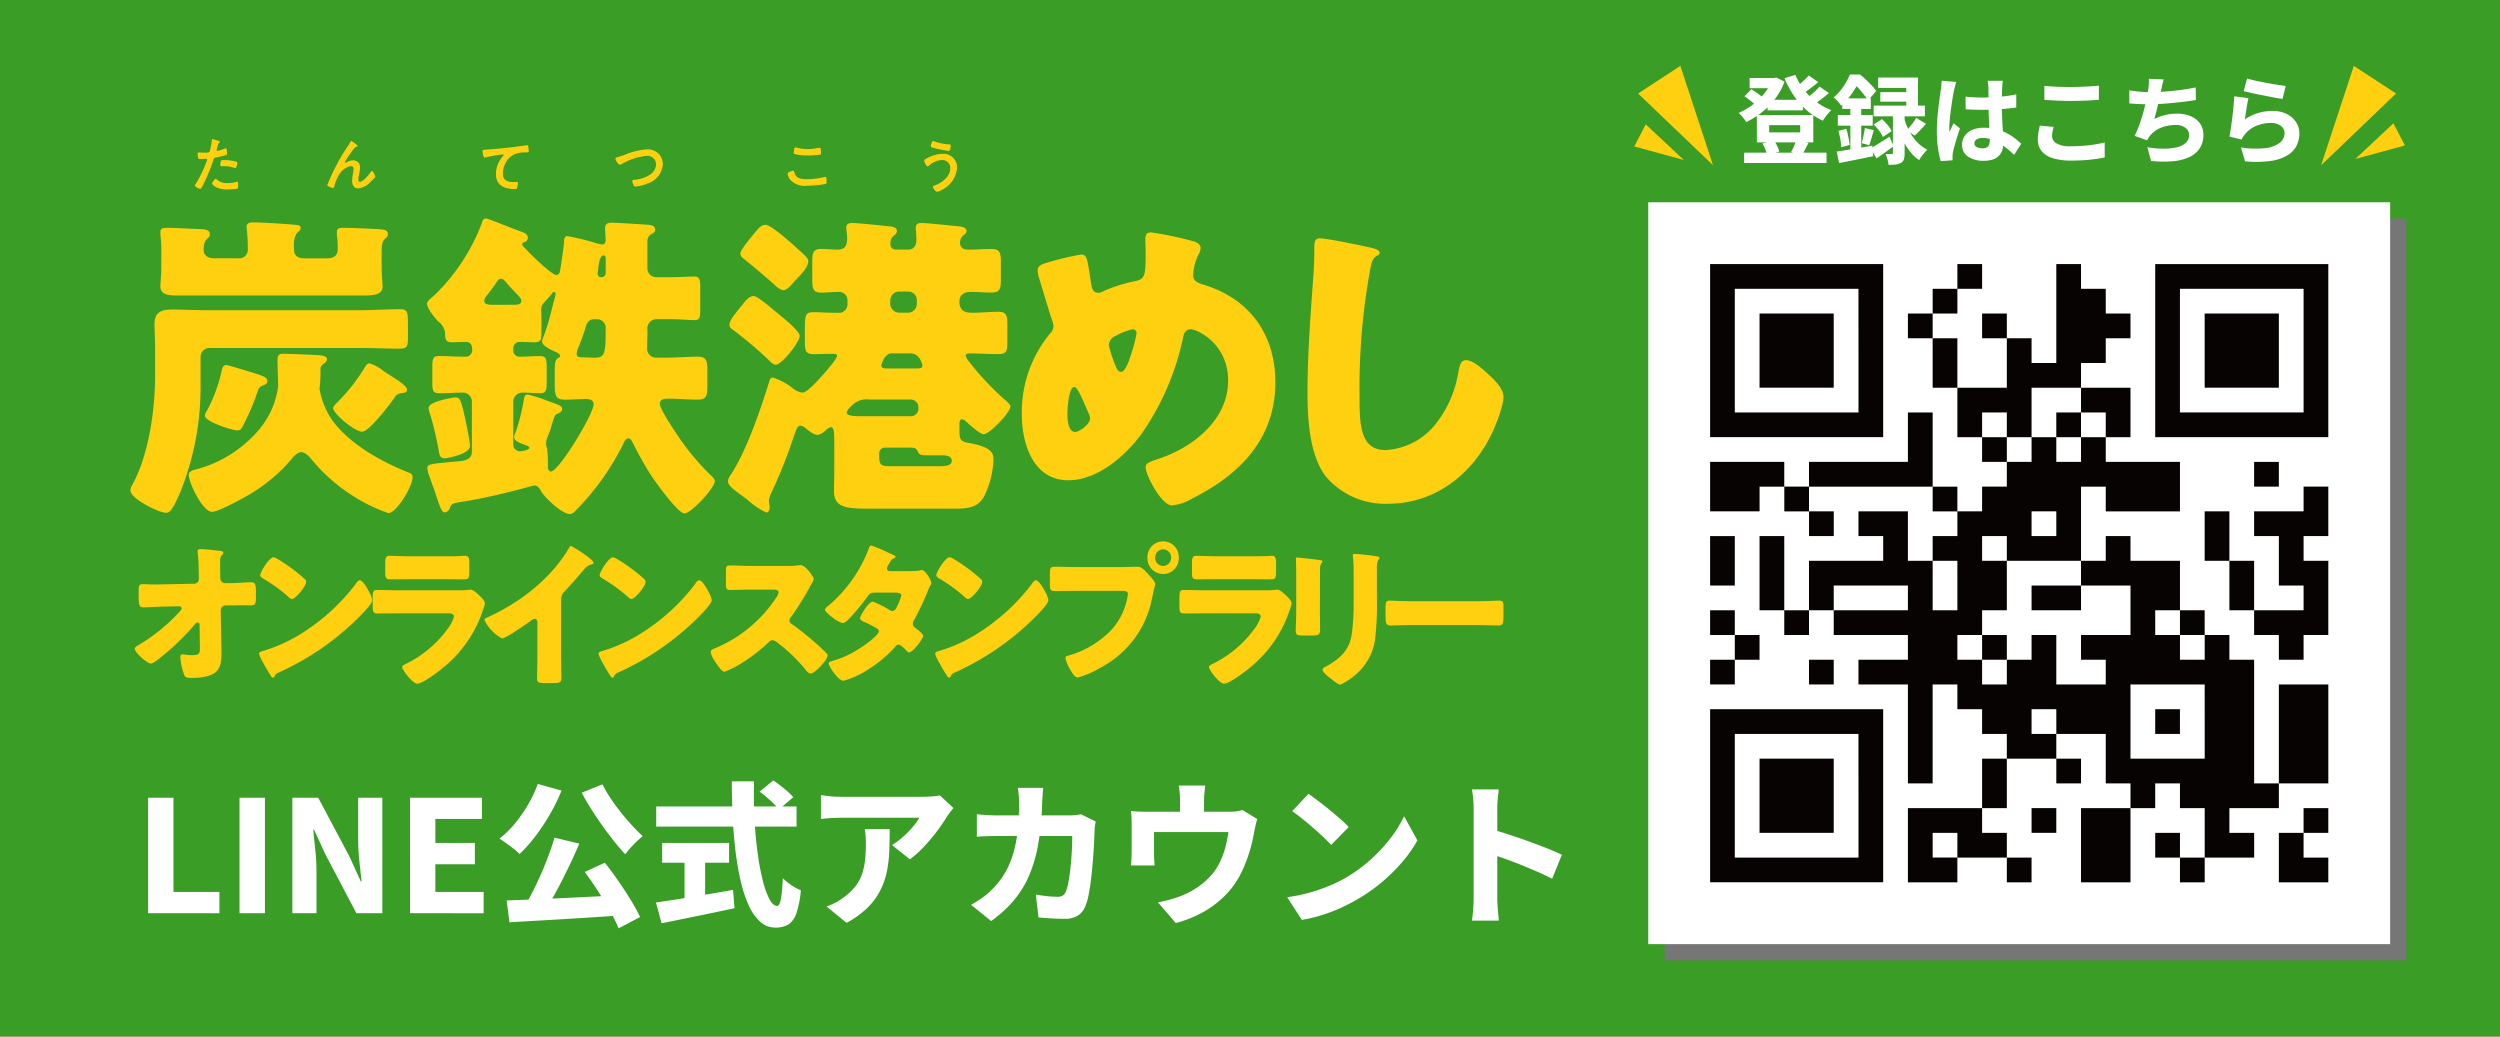 <svg xmlns="http://www.w3.org/2000/svg" xmlns:xlink="http://www.w3.org/1999/xlink" width="340" height="141" viewBox="0 0 340 141">
  <defs>
    <clipPath id="clip-path">
      <rect id="長方形_198" data-name="長方形 198" width="103.106" height="103.106" fill="none"/>
    </clipPath>
    <clipPath id="clip-path-3">
      <rect id="長方形_195" data-name="長方形 195" width="100.896" height="100.896" fill="none"/>
    </clipPath>
    <clipPath id="clip-path-4">
      <rect id="長方形_19" data-name="長方形 19" width="186.148" height="19.471" fill="#ffd010"/>
    </clipPath>
    <clipPath id="clip-path-7">
      <rect id="長方形_16" data-name="長方形 16" width="186.738" height="40.199" fill="#ffd010"/>
    </clipPath>
    <clipPath id="clip-path-10">
      <rect id="長方形_20" data-name="長方形 20" width="103.649" height="7.167" fill="#ffd010"/>
    </clipPath>
  </defs>
  <g id="グループ_221" data-name="グループ 221" transform="translate(-1615.731 -1094.495)">
    <g id="グループ_215" data-name="グループ 215">
      <path id="パス_578" data-name="パス 578" d="M0,0H340V141H0Z" transform="translate(1615.731 1094.495)" fill="#399d26"/>
      <g id="グループ_214" data-name="グループ 214" transform="translate(1839.894 1122)">
        <g id="グループ_210" data-name="グループ 210" clip-path="url(#clip-path)">
          <g id="グループ_209" data-name="グループ 209" transform="translate(0 0.001)">
            <g id="グループ_208" data-name="グループ 208" clip-path="url(#clip-path)">
              <g id="グループ_207" data-name="グループ 207" transform="translate(2.211 2.21)" style="mix-blend-mode: multiply;isolation: isolate">
                <g id="グループ_206" data-name="グループ 206">
                  <g id="グループ_205" data-name="グループ 205" clip-path="url(#clip-path-3)">
                    <rect id="長方形_194" data-name="長方形 194" width="100.895" height="100.895" transform="translate(0 0.001)" fill="#767676"/>
                  </g>
                </g>
              </g>
            </g>
          </g>
          <rect id="長方形_197" data-name="長方形 197" width="100.897" height="100.897" transform="translate(0 -0.001)" fill="#fff"/>
          <path id="パス_559" data-name="パス 559" d="M5.9,17.667V29.437H29.437V5.9H5.9Zm20.179,0v8.408H9.259V9.259H26.075Z" transform="translate(2.512 2.512)" fill="#070303"/>
          <path id="パス_560" data-name="パス 560" d="M10.613,15.658V20.7H20.7V10.612H10.613Z" transform="translate(4.522 4.521)" fill="#070303"/>
          <path id="パス_561" data-name="パス 561" d="M39.528,7.577V9.259H36.166v3.364H32.8v3.363h3.364v6.727h3.363v6.727h3.363V32.8h3.364v3.364H42.891v3.363H39.528V36.166H36.166V26.075H32.8V32.8H19.349v3.364H15.985V32.8H5.9v6.727h6.727V36.166h3.363v3.363h3.364v3.363h3.363V39.528H19.349V36.166H36.166v3.363h3.363v3.363H36.166v3.364H32.8V39.528H26.075v3.363h3.364v3.364H19.349V52.98H15.985V42.891H12.623V52.98h3.363v3.364h3.364V52.98h3.363v3.364H32.8v3.363H26.075v3.364H32.8V76.523h3.364V63.071h3.363v3.363h3.363V69.8h3.364v3.364H42.891v6.725H32.8V89.977h6.727V86.613h6.727v3.364h3.363V86.613H46.255V83.25H42.891V79.886h3.364V73.161h6.727v3.363h3.363V73.161H52.982V69.8h6.725v6.727h3.364v3.363H56.344V89.977h6.727V79.886h3.363V76.523H69.8v3.363h3.364v6.727H69.8V83.25H66.434v3.363H69.8v3.364h3.364V86.613h6.727V83.25H76.523V79.886H83.25V76.523h6.727V63.071H83.25V76.523H79.887V59.707H76.523V56.344H73.161V52.98H69.8V46.255H63.071V42.891H59.707v3.364H56.344V36.166h3.363v3.363H69.8V32.8H59.707V29.439h3.364V22.712H56.344V19.349h3.363V15.985h3.364V12.623H59.707V9.259H56.344V5.9H52.982V19.349H49.618V15.985H46.255V12.623H42.891v3.363h3.364v6.727H39.528V15.985H36.166V12.623h3.363V9.259h3.363V5.9H39.528ZM56.344,24.393v1.681h3.363v3.364H56.344V32.8H52.982V29.439H49.618V32.8H46.255V29.439H42.891V26.075h3.364v3.364h3.363V22.712h6.727ZM52.982,41.21v1.681H49.618V39.528h3.364Zm-6.727,3.363v1.683H56.344v3.363h6.727v6.727H56.344v3.363h3.363v3.364H52.982V56.344H49.618v3.363H46.255v3.364H42.891V59.707H39.528V56.344h3.363V52.98h3.364V46.255H42.891V42.891h3.364Zm-6.727,5.045V52.98H36.166V46.255h3.363ZM32.8,51.3V52.98H22.712V49.618H32.8ZM69.8,54.663v1.681h3.364v3.363H69.8V56.344H66.434V52.98H69.8Zm3.364,13.452v5.045H63.071V63.071H73.161Zm-20.179,0V69.8H49.618V66.434h3.364ZM39.528,84.931v1.681H36.166V83.25h3.363Z" transform="translate(2.512 2.512)" fill="#070303"/>
          <path id="パス_562" data-name="パス 562" d="M38.913,21.728v1.681h3.363V20.046H38.913Z" transform="translate(16.579 8.541)" fill="#070303"/>
          <path id="パス_563" data-name="パス 563" d="M36.555,38.236v1.681h6.727V36.555H36.555Z" transform="translate(15.575 15.575)" fill="#070303"/>
          <path id="パス_564" data-name="パス 564" d="M31.838,42.953v1.681H35.2V41.272H31.838Z" transform="translate(13.565 17.584)" fill="#070303"/>
          <path id="パス_565" data-name="パス 565" d="M48.347,50.028V51.71h3.363V48.347H48.347Z" transform="translate(20.599 20.599)" fill="#070303"/>
          <path id="パス_566" data-name="パス 566" d="M48.347,17.667V29.437H71.888V5.9H48.347Zm20.179,0v8.408H51.71V9.259H68.526Z" transform="translate(20.599 2.512)" fill="#070303"/>
          <path id="パス_567" data-name="パス 567" d="M53.063,15.658V20.7H63.153V10.612H53.063Z" transform="translate(22.608 4.521)" fill="#070303"/>
          <path id="パス_568" data-name="パス 568" d="M57.78,26.444v1.681h3.363V24.763H57.78Z" transform="translate(24.618 10.551)" fill="#070303"/>
          <path id="パス_569" data-name="パス 569" d="M66.517,28.8v1.681H59.79v3.364h3.364v6.725h3.363v3.364H59.79V37.211H56.427V30.484H53.063v6.727h3.364v6.727H59.79V47.3h3.364v3.363h3.363V47.3h3.363V37.211H66.517V33.848h3.363V27.122H66.517Z" transform="translate(22.608 11.555)" fill="#070303"/>
          <path id="パス_570" data-name="パス 570" d="M5.9,35.2v3.363H9.259V31.839H5.9Z" transform="translate(2.512 13.565)" fill="#070303"/>
          <path id="パス_571" data-name="パス 571" d="M5.9,40.595v1.681H9.259V45.64H5.9V49H9.259V45.64h3.364V42.276H9.259V38.913H5.9Z" transform="translate(2.512 16.58)" fill="#070303"/>
          <path id="パス_572" data-name="パス 572" d="M15.33,45.312v1.681h3.363V43.63H15.33Z" transform="translate(6.531 18.589)" fill="#070303"/>
          <path id="パス_573" data-name="パス 573" d="M5.9,60.118V71.888H29.437V48.347H5.9Zm20.179,0v8.408H9.259V51.71H26.075Z" transform="translate(2.512 20.599)" fill="#070303"/>
          <path id="パス_574" data-name="パス 574" d="M10.613,58.109v5.045H20.7V53.063H10.613Z" transform="translate(4.522 22.608)" fill="#070303"/>
          <path id="パス_575" data-name="パス 575" d="M36.555,59.462v1.681h3.363V57.78H36.555Z" transform="translate(15.575 24.618)" fill="#070303"/>
          <path id="パス_576" data-name="パス 576" d="M63.5,59.462v1.681H60.139V67.87h6.725V64.507H63.5V61.143h3.363V57.78H63.5Z" transform="translate(25.623 24.618)" fill="#070303"/>
        </g>
      </g>
      <path id="パス_577" data-name="パス 577" d="M1.6,2.687V-13.022H5.05V-.212H11.3v2.9Zm12.436,0V-13.022h3.455V2.687Zm7.185,0V-13.022h3.516l4.226,7.949,1.567,3.438h.106q-.139-1.234-.3-2.753a27.157,27.157,0,0,1-.163-2.9v-5.734h3.283V2.687H29.929L25.725-5.3,24.158-8.7h-.1q.118,1.286.28,2.762A26.3,26.3,0,0,1,24.5-3.061V2.687Zm16,0V-13.022H47v2.881H40.667v3.269h5.375v2.9H40.667v3.76h6.568v2.9ZM56.872-7.592l3.368.813q-.522,1.255-1.13,2.538T57.87-1.719Q57.239-.48,56.606.626T55.383,2.633l-2.606-.814Q53.348.863,53.934-.3t1.133-2.413q.547-1.25,1.012-2.5T56.872-7.592ZM50.369.951,53.741.817Q55.6.745,57.676.642L61.9.435q2.15-.1,4.215-.208l-.078,2.752q-2.7.183-5.459.358t-5.287.319q-2.528.144-4.551.264ZM60.984-2.926l2.733-1.254q.921,1.153,1.836,2.476T67.244.89A25.144,25.144,0,0,1,68.513,3.2L65.59,4.744a20.089,20.089,0,0,0-1.176-2.38q-.758-1.337-1.654-2.728T60.984-2.926ZM54.6-14.895l3.229.9a25.034,25.034,0,0,1-1.6,3.266,28.386,28.386,0,0,1-1.987,2.984,19.371,19.371,0,0,1-2.124,2.38,7.047,7.047,0,0,0-.788-.7q-.5-.394-1.03-.778t-.915-.615a13.388,13.388,0,0,0,2.081-2.033,18.85,18.85,0,0,0,1.8-2.573A17.572,17.572,0,0,0,54.6-14.895Zm8.8.052a17.241,17.241,0,0,0,1.074,1.859q.633.962,1.38,1.9t1.52,1.778q.773.842,1.494,1.516-.367.289-.82.722t-.867.894a9.549,9.549,0,0,0-.687.847q-.756-.813-1.548-1.81t-1.575-2.1q-.783-1.1-1.5-2.233t-1.3-2.235Zm21.365,1,1.855-1.531q.463.308.985.712t.989.815a6.635,6.635,0,0,1,.748.756l-1.969,1.688a5.469,5.469,0,0,0-.683-.8q-.437-.432-.941-.866T84.762-13.848ZM70.706-11.832H89.792v2.74H70.706Zm.808,4.956h9.1v2.7h-9.1Zm3.043,1.552h2.8V1.74h-2.8Zm-3.887,6.55q1.285-.183,3.009-.454t3.653-.6q1.93-.325,3.824-.661l.2,2.493q-1.71.371-3.471.733l-3.408.7q-1.647.338-3.038.618ZM80.987-15.249h3.027q-.073,2.506.05,4.962t.411,4.615a35.579,35.579,0,0,0,.7,3.823,11.488,11.488,0,0,0,.918,2.6q.506.941,1.062.941.324,0,.5-.907a21.679,21.679,0,0,0,.263-2.866,8.289,8.289,0,0,0,1.17.95,5.675,5.675,0,0,0,1.285.682,12.893,12.893,0,0,1-.611,3.163,2.856,2.856,0,0,1-1.1,1.512,3.355,3.355,0,0,1-1.755.415,3.007,3.007,0,0,1-2.068-.8,6.691,6.691,0,0,1-1.546-2.212,17.21,17.21,0,0,1-1.1-3.317A38.017,38.017,0,0,1,81.486-5.8q-.264-2.218-.379-4.624T80.987-15.249Zm30.135,3.626q-.179.216-.451.576t-.433.6a22.144,22.144,0,0,1-1.317,1.94,25.578,25.578,0,0,1-1.767,2.11A13.587,13.587,0,0,1,105.2-4.647l-2.42-1.935a11.094,11.094,0,0,0,1.2-.869,12.652,12.652,0,0,0,1.073-1,13.2,13.2,0,0,0,.866-1,5.428,5.428,0,0,0,.558-.845H95.738q-.679,0-1.263.04t-1.371.12v-3.238q.637.082,1.3.153a12.6,12.6,0,0,0,1.338.07h11.186q.331,0,.8-.02t.907-.069a4.136,4.136,0,0,0,.64-.108Zm-8.666,2.86q0,1.522-.053,2.972A17.041,17.041,0,0,1,102.076-3a10.321,10.321,0,0,1-.894,2.578A9.172,9.172,0,0,1,99.46,1.922,12.294,12.294,0,0,1,96.592,3.99L93.869,1.768A9.61,9.61,0,0,0,94.984,1.3a7.3,7.3,0,0,0,1.2-.758A7.948,7.948,0,0,0,97.73-.89a5.731,5.731,0,0,0,.912-1.6,8.446,8.446,0,0,0,.448-1.915,19.549,19.549,0,0,0,.128-2.347q0-.519-.028-.993a8.539,8.539,0,0,0-.127-1.017Zm20.881-5.6q-.04.376-.08.967t-.061.972a39,39,0,0,1-.512,5.57,19.808,19.808,0,0,1-1.238,4.35,13.5,13.5,0,0,1-2.1,3.438,16.623,16.623,0,0,1-3.093,2.814l-2.721-2.2q.7-.4,1.489-.948a9.76,9.76,0,0,0,1.466-1.258,10.78,10.78,0,0,0,1.736-2.294,12.068,12.068,0,0,0,1.089-2.655,18.415,18.415,0,0,0,.57-3.1q.171-1.679.173-3.656,0-.235-.02-.612t-.06-.756q-.04-.378-.082-.63Zm7.132,4.57q-.042.256-.092.61a4.65,4.65,0,0,0-.052.53q-.021.7-.073,1.759t-.147,2.278q-.1,1.217-.234,2.425T129.541.036a8.6,8.6,0,0,1-.47,1.691A2.668,2.668,0,0,1,128.06,3a3.279,3.279,0,0,1-1.824.446q-.94,0-1.863-.06T122.7,3.268L122.329.143q.761.141,1.54.222a13.527,13.527,0,0,0,1.385.081,1.307,1.307,0,0,0,.778-.183,1.274,1.274,0,0,0,.4-.583,5.612,5.612,0,0,0,.3-1.039q.136-.656.237-1.478t.176-1.711q.075-.889.107-1.731t.032-1.537H117.194q-.512,0-1.343.02t-1.541.081v-3.06q.708.078,1.5.119t1.384.041h9.6q.406,0,.838-.04t.843-.118Zm14.9-4.885q-.08.729-.12,1.145t-.04.91V-9.52h-3.269v-3.109q0-.494-.029-.91t-.147-1.145Zm7.09,4.571a7.017,7.017,0,0,0-.256.922q-.12.553-.181.867-.139.79-.327,1.546t-.424,1.482q-.236.726-.532,1.441t-.67,1.425A11.554,11.554,0,0,1,147.89.456,13.442,13.442,0,0,1,144.9,2.635a16.09,16.09,0,0,1-3.532,1.388l-2.432-2.815q.771-.136,1.647-.382a16.279,16.279,0,0,0,1.572-.521A11.277,11.277,0,0,0,143.8-.51a10.438,10.438,0,0,0,1.567-1.148,9.064,9.064,0,0,0,1.326-1.458,9.06,9.06,0,0,0,.88-1.6,11.526,11.526,0,0,0,.588-1.771q.228-.925.367-1.868h-10.12v2.9q0,.381.021.845t.061.8h-3.226q.042-.433.072-.935t.029-.956V-9.345q0-.355-.02-.917a8.206,8.206,0,0,0-.081-.954q.569.059,1.08.081t1.132.022H148.6a7.116,7.116,0,0,0,1.111-.071,4.778,4.778,0,0,0,.728-.169Zm6.949-3.444q.552.381,1.292.94t1.53,1.2q.79.643,1.493,1.259a15.6,15.6,0,0,1,1.162,1.113L162.5-6.6q-.418-.456-1.071-1.074t-1.413-1.279q-.76-.661-1.5-1.251t-1.316-.989ZM156.518.507a22.89,22.89,0,0,0,3.045-.623,22.739,22.739,0,0,0,2.68-.926,20.006,20.006,0,0,0,2.28-1.123,20.128,20.128,0,0,0,3.384-2.477,21.639,21.639,0,0,0,2.679-2.9,16.633,16.633,0,0,0,1.831-2.958l1.813,3.29a18.469,18.469,0,0,1-2.035,2.9A23.248,23.248,0,0,1,169.468-1.6,23.693,23.693,0,0,1,166.208.711a24.736,24.736,0,0,1-2.324,1.213,22.593,22.593,0,0,1-2.61,1.005,19.811,19.811,0,0,1-2.772.663Zm25.358.11V-11.5q0-.6-.059-1.34a10.588,10.588,0,0,0-.178-1.311h3.65q-.061.571-.13,1.256a13.831,13.831,0,0,0-.069,1.4v3.675q0,1.221,0,2.51t0,2.485V.617q0,.286.028.845t.087,1.16q.059.6.1,1.065h-3.662q.1-.647.166-1.536T181.876.617Zm2.521-9.31q1.055.28,2.374.713t2.663.921q1.344.487,2.519.958t1.922.845L192.546-2q-.89-.47-1.953-.934t-2.154-.905q-1.091-.442-2.133-.815T184.4-5.322Z" transform="translate(1634.271 1216.007)" fill="#fff"/>
      <g id="グループ_213" data-name="グループ 213" transform="translate(1633.465 1113.419)">
        <g id="グループ_36" data-name="グループ 36" transform="translate(0.59 54.715)" style="isolation: isolate">
          <g id="グループ_35" data-name="グループ 35" clip-path="url(#clip-path-4)">
            <g id="グループ_34" data-name="グループ 34" transform="translate(0 0)">
              <g id="グループ_33" data-name="グループ 33" clip-path="url(#clip-path-4)">
                <g id="グループ_32" data-name="グループ 32" transform="translate(0 0)" style="mix-blend-mode: multiply;isolation: isolate">
                  <g id="グループ_31" data-name="グループ 31" transform="translate(0 0)">
                    <g id="グループ_30" data-name="グループ 30" clip-path="url(#clip-path-4)">
                      <path id="パス_25" data-name="パス 25" d="M8.078,6.86a.619.619,0,0,0,.635-.636v-.34c-.021-.954-.021-2.206-.144-3.139,0-.106-.02-.191-.02-.275,0-.255.164-.318.368-.318.45,0,1.779.128,2.249.191a.961.961,0,0,0,.245.021c.389.043.634.064.634.3a.414.414,0,0,1-.184.3,1.12,1.12,0,0,0-.246.87c0,.7,0,1.379.021,2.057v.255a.658.658,0,0,0,.634.636h.695c.716,0,2.6-.127,2.863-.127.491,0,.654.212.654,1.146V8.875c0,.743-.164.933-.756.933-.307,0-.634-.021-.94-.021-.593,0-1.166.021-1.738.021h-.7a.685.685,0,0,0-.654.679l.081,4.263c.021.551.021,1.1.021,1.654,0,1.506-.286,2.545-1.8,2.99a7.509,7.509,0,0,1-2.168.276H7.689c-.409,0-.8-.021-.941-.36A8.431,8.431,0,0,1,6.2,16.85c0-.212.041-.382.287-.382a3.542,3.542,0,0,1,.45.043,5.364,5.364,0,0,0,.838.064c1.044,0,1.084-.212,1.084-1l-.04-3.139a.269.269,0,0,0-.266-.3.417.417,0,0,0-.348.212,32.747,32.747,0,0,1-4.643,4.5c-.286.233-1.063.87-1.37.87C1.7,17.72,0,16.214,0,15.7c0-.191.286-.36.47-.467a24.392,24.392,0,0,0,5.338-4.263c.143-.149.573-.573.573-.743a.316.316,0,0,0-.306-.3l-2.208.043c-.7.021-2.352.106-2.659.106-.531,0-.675-.191-.675-1.485V7.815c0-.743.062-.891.635-.891.531,0,1.063.042,1.6.042.347,0,.7-.021,1.043-.021Z" transform="translate(0 -1.112)" fill="#ffd010"/>
                      <path id="パス_26" data-name="パス 26" d="M47.583,9.058c.041.063.061.148.123.233a3.455,3.455,0,0,1,.348,1c0,.509-1.657,2.142-2.086,2.567a36.926,36.926,0,0,1-10.675,7.275.9.9,0,0,0-.552.552.179.179,0,0,1-.164.127c-.164,0-.286-.191-.368-.339a18.762,18.762,0,0,1-.961-1.634,5.463,5.463,0,0,1-.593-1.272c0-.191.225-.3.389-.34a21.145,21.145,0,0,0,5.235-2.333,27.71,27.71,0,0,0,7.383-6.639c.04-.064.082-.106.123-.17.184-.276.347-.509.573-.509.409,0,1.043,1.145,1.227,1.485M35.271,4.731a23.369,23.369,0,0,1,3.6,2.673.459.459,0,0,1,.184.382c0,.615-1.452,2.333-1.923,2.333-.184,0-.389-.191-.511-.318a21.062,21.062,0,0,0-3.435-2.481c-.164-.106-.369-.233-.369-.445,0-.424,1.227-2.439,1.82-2.439a2.033,2.033,0,0,1,.634.3" transform="translate(-15.749 -2.292)" fill="#ffd010"/>
                      <path id="パス_27" data-name="パス 27" d="M74.059,8.726a11.7,11.7,0,0,0,1.35-.043,3.518,3.518,0,0,1,.471-.042c.327,0,1,.657,1.288.933.245.255.613.615.613.955a7.882,7.882,0,0,1-.327,1.061,16.757,16.757,0,0,1-5.481,7.763c-.593.509-2.7,2.079-3.395,2.079-.614,0-2.045-1.866-2.045-2.269,0-.191.266-.318.409-.382a15.34,15.34,0,0,0,5.726-4.751,5.021,5.021,0,0,0,.9-1.7c0-.424-.409-.467-.654-.467H65.939c-.92,0-1.82.021-2.72.021-.613,0-.7-.191-.7-1.018V9.66c0-.848.123-.976.654-.976.941,0,1.882.043,2.822.043ZM72.32,4.1c.634,0,1.289,0,1.943-.021.266,0,.532-.042.8-.042.511,0,.593.3.593,1.06v1c0,.87-.021,1.145-.654,1.145-.9,0-1.8-.021-2.679-.021H67.555c-.88,0-1.779.021-2.679.021-.613,0-.654-.275-.654-1.082V4.993c0-.7.123-.954.593-.954.614,0,1.738.063,2.741.063Z" transform="translate(-30.156 -2.088)" fill="#ffd010"/>
                      <path id="パス_28" data-name="パス 28" d="M102.29,16.333c0,.573.021,1.146.021,1.718,0,.382.02.785.02,1.188,0,.658-.347.679-1.37.679h-.838c-.961,0-1.1-.127-1.1-.615,0-.955.041-1.909.041-2.864v-4.73c0-.318-.1-.53-.368-.53a1.356,1.356,0,0,0-.593.318c-.552.4-3.375,2.354-3.845,2.354a5.676,5.676,0,0,1-2.393-2.5c0-.233.245-.318.429-.382a28.447,28.447,0,0,0,3.988-2.206,24.75,24.75,0,0,0,5.215-4.581,21.88,21.88,0,0,0,1.882-2.652c.041-.106.123-.254.266-.254a15.185,15.185,0,0,1,2.639,1.76c.245.191.409.4.409.53,0,.149-.143.191-.266.233a1.284,1.284,0,0,0-.736.361c-.491.509-1.391,1.676-2.924,3.287a1.419,1.419,0,0,0-.471,1.082Z" transform="translate(-44.304 -0.658)" fill="#ffd010"/>
                      <path id="パス_29" data-name="パス 29" d="M136.756,9.058c.041.063.062.148.123.233a3.454,3.454,0,0,1,.348,1c0,.509-1.657,2.142-2.086,2.567a36.926,36.926,0,0,1-10.675,7.275.9.9,0,0,0-.552.552.179.179,0,0,1-.164.127c-.164,0-.286-.191-.368-.339a18.766,18.766,0,0,1-.961-1.634,5.463,5.463,0,0,1-.593-1.272c0-.191.225-.3.389-.34a21.145,21.145,0,0,0,5.235-2.333,27.711,27.711,0,0,0,7.383-6.639c.04-.064.082-.106.123-.17.184-.276.347-.509.573-.509.409,0,1.043,1.145,1.227,1.485M124.444,4.731a23.368,23.368,0,0,1,3.6,2.673.459.459,0,0,1,.184.382c0,.615-1.452,2.333-1.923,2.333-.184,0-.389-.191-.511-.318a21.063,21.063,0,0,0-3.435-2.481c-.164-.106-.369-.233-.369-.445,0-.424,1.227-2.439,1.82-2.439a2.033,2.033,0,0,1,.634.3" transform="translate(-58.757 -2.292)" fill="#ffd010"/>
                      <path id="パス_30" data-name="パス 30" d="M161.649,6.779a10.45,10.45,0,0,0,1.411-.064,4.14,4.14,0,0,1,.511-.043c.634,0,1.759,1.591,1.759,1.888a2.538,2.538,0,0,1-.306.657,39.578,39.578,0,0,1-2.843,4.581.592.592,0,0,0-.164.4.481.481,0,0,0,.286.445,42.45,42.45,0,0,1,3.722,3.011c.2.191.92.848,1.063,1.039a.306.306,0,0,1,.123.255c0,.594-1.718,2.461-2.291,2.461-.306,0-.573-.34-.8-.615a.378.378,0,0,0-.1-.149,22.328,22.328,0,0,0-3.6-3.415,1.62,1.62,0,0,0-.675-.36.708.708,0,0,0-.511.255,23.53,23.53,0,0,1-3.211,2.545,14.218,14.218,0,0,1-2.843,1.506c-.368,0-1.125-1.167-1.35-1.506a3.346,3.346,0,0,1-.512-1.146c0-.318.286-.445.532-.53a18.422,18.422,0,0,0,8.406-6.957,1.493,1.493,0,0,0,.286-.636c0-.361-.348-.4-.7-.4h-3.109c-.92,0-1.861.043-2.8.043-.511,0-.552-.255-.552-1.018V7.606c0-.743.041-.891.532-.891.941,0,1.882.064,2.822.064Z" transform="translate(-72.983 -3.449)" fill="#ffd010"/>
                      <path id="パス_31" data-name="パス 31" d="M193.149,4.62a5.34,5.34,0,0,0,1.145-.106.58.58,0,0,1,.184-.043c.45,0,1.309,1.315,1.309,1.76a.377.377,0,0,1-.082.255,8,8,0,0,0-.471,1.04,36.461,36.461,0,0,1-1.779,3.733.965.965,0,0,0-.184.509.711.711,0,0,0,.348.573c.225.17,1.063.806,1.063,1.082,0,.382-1.391,2.248-1.9,2.248a.447.447,0,0,1-.327-.191c-.2-.212-.839-.87-1.1-.87a.577.577,0,0,0-.429.255,17.056,17.056,0,0,1-3.7,3.118,11.791,11.791,0,0,1-3.374,1.549c-.47,0-.961-.637-1.227-.976a4.624,4.624,0,0,1-.8-1.336c0-.233.245-.318.716-.445.1-.043.2-.064.327-.106,2.618-.785,5.788-3.266,5.788-3.86a.438.438,0,0,0-.266-.382,14.05,14.05,0,0,0-1.677-.87c-.184-.085-.613-.275-.613-.509,0-.339,1.124-2.27,1.759-2.27A12.858,12.858,0,0,1,190.081,9.9a.957.957,0,0,0,.409.148c.348,0,.511-.339.7-.742a6.157,6.157,0,0,0,.511-1.357c0-.361-.45-.4-.715-.4H188.2c-.573,0-.736.042-1.022.445a32.445,32.445,0,0,1-2.413,2.948c-.245.255-.7.743-1.043.743a4.145,4.145,0,0,1-1.452-.827c-.511-.382-.941-.806-.941-.976,0-.212.245-.382.389-.488a18.936,18.936,0,0,0,5.522-7.72c.062-.191.164-.53.388-.53a18.3,18.3,0,0,1,2.373,1c.368.148.654.3.777.36.082.043.143.085.143.148,0,.106-.041.149-.225.233-.327.128-.409.3-.613.679a1.757,1.757,0,0,0-.327.721c0,.255.184.318.389.339Z" transform="translate(-87.455 -0.59)" fill="#ffd010"/>
                      <path id="パス_32" data-name="パス 32" d="M225.2,9.058c.041.063.061.148.123.233a3.454,3.454,0,0,1,.348,1c0,.509-1.657,2.142-2.086,2.567a36.925,36.925,0,0,1-10.675,7.275.9.9,0,0,0-.552.552.179.179,0,0,1-.164.127c-.164,0-.286-.191-.368-.339a18.755,18.755,0,0,1-.961-1.634,5.465,5.465,0,0,1-.593-1.272c0-.191.225-.3.389-.34a21.144,21.144,0,0,0,5.235-2.333,27.711,27.711,0,0,0,7.383-6.639c.04-.064.082-.106.123-.17.184-.276.347-.509.573-.509.409,0,1.043,1.145,1.227,1.485M212.885,4.731a23.371,23.371,0,0,1,3.6,2.673.459.459,0,0,1,.184.382c0,.615-1.452,2.333-1.923,2.333-.184,0-.389-.191-.511-.318A21.063,21.063,0,0,0,210.8,7.318c-.164-.106-.369-.233-.369-.445,0-.424,1.227-2.439,1.82-2.439a2.033,2.033,0,0,1,.634.3" transform="translate(-101.413 -2.292)" fill="#ffd010"/>
                      <path id="パス_33" data-name="パス 33" d="M250.475,3.478c.634,0,1.534-.043,1.943-.043.45,0,.961.573,1.268.912l.164.17c.327.361.9.976.9,1.294a6.035,6.035,0,0,1-.184.7c-.082.36-.143.658-.225,1.018a13.463,13.463,0,0,1-7.035,9.629,12.156,12.156,0,0,1-3.088,1.336c-.45,0-.818-.678-1.022-1.039a5.379,5.379,0,0,1-.675-1.591c0-.233.2-.3.389-.339a12.961,12.961,0,0,0,5.91-3.542,9.156,9.156,0,0,0,2.209-4.836c0-.382-.368-.424-.7-.424h-6.5c-.879,0-1.738.021-2.617.021-.7,0-.8-.085-.8-.912V4.454c0-.891.1-1.018.7-1.018.92,0,1.861.043,2.782.043Zm7.465-1.273a2.129,2.129,0,1,1-4.254,0,2.129,2.129,0,1,1,4.254,0m-3.211,0a1.086,1.086,0,0,0,1.084,1.124A1.1,1.1,0,0,0,256.9,2.206a1.085,1.085,0,1,0-2.168,0" transform="translate(-115.952 0)" fill="#ffd010"/>
                      <path id="パス_34" data-name="パス 34" d="M285.986,8.726a11.708,11.708,0,0,0,1.35-.043,3.51,3.51,0,0,1,.471-.042c.327,0,1,.657,1.288.933.246.255.614.615.614.955a7.9,7.9,0,0,1-.327,1.061,16.753,16.753,0,0,1-5.481,7.763c-.593.509-2.7,2.079-3.395,2.079-.614,0-2.045-1.866-2.045-2.269,0-.191.266-.318.409-.382a15.336,15.336,0,0,0,5.726-4.751,5.019,5.019,0,0,0,.9-1.7c0-.424-.409-.467-.654-.467h-6.974c-.92,0-1.82.021-2.72.021-.613,0-.7-.191-.7-1.018V9.66c0-.848.122-.976.654-.976.941,0,1.882.043,2.823.043ZM284.248,4.1c.634,0,1.288,0,1.943-.021.266,0,.532-.042.8-.042.512,0,.593.3.593,1.06v1c0,.87-.021,1.145-.654,1.145-.9,0-1.8-.021-2.679-.021h-4.765c-.879,0-1.779.021-2.679.021-.614,0-.655-.275-.655-1.082V4.993c0-.7.123-.954.593-.954.614,0,1.738.063,2.741.063Z" transform="translate(-132.369 -2.088)" fill="#ffd010"/>
                      <path id="パス_35" data-name="パス 35" d="M308.283,11.36c0,.764.021,1.506.021,2.249,0,.827-.041,1-1.1,1h-1.268c-.777,0-.941-.149-.941-.636,0-.7.062-1.633.062-2.545V6.949c0-.7,0-1.421-.021-2.121,0-.191-.02-.445-.02-.615s.041-.212.184-.212c.266,0,1.984.212,2.393.255.123.021.225.021.327.043.45.043.7.085.7.233,0,.3-.328.085-.328,1.188Zm7.752-1.654a40.291,40.291,0,0,1-.2,4.963A7.642,7.642,0,0,1,313.4,19.7a9.336,9.336,0,0,1-2.332,1.591c-.307,0-1.043-.615-1.329-.848-.287-.212-1.1-.827-1.1-1.209,0-.191.409-.382.573-.467,1.759-1,3.067-2.142,3.395-4.306a30.938,30.938,0,0,0,.266-4.348V5.761A13.846,13.846,0,0,0,312.8,4.17a3.234,3.234,0,0,1-.041-.445c0-.149.061-.212.2-.212.573,0,2.393.212,3.027.318.143.021.389.043.389.233,0,.106-.082.191-.184.3a2.8,2.8,0,0,0-.164,1.188Z" transform="translate(-147.098 -1.816)" fill="#ffd010"/>
                      <path id="パス_36" data-name="パス 36" d="M341.321,16.724c1.207,0,2.516-.085,2.7-.085.531,0,.613.233.613.848v1.018c0,1.166-.02,1.527-.675,1.527-.8,0-1.738-.064-2.638-.064h-9.408c-.9,0-1.861.064-2.617.064-.7,0-.7-.4-.7-1.527v-.976c0-.636.061-.89.593-.89.286,0,1.432.085,2.72.085Z" transform="translate(-158.485 -8.6)" fill="#ffd010"/>
                    </g>
                  </g>
                </g>
              </g>
            </g>
          </g>
        </g>
        <g id="グループ_39" data-name="グループ 39" transform="translate(0 0)">
          <g id="グループ_29" data-name="グループ 29" transform="translate(0 10.793)" style="isolation: isolate">
            <g id="グループ_28" data-name="グループ 28" clip-path="url(#clip-path-7)">
              <g id="グループ_27" data-name="グループ 27" transform="translate(0 0)">
                <g id="グループ_26" data-name="グループ 26" clip-path="url(#clip-path-7)">
                  <g id="グループ_25" data-name="グループ 25" style="mix-blend-mode: multiply;isolation: isolate">
                    <g id="グループ_24" data-name="グループ 24">
                      <g id="グループ_23" data-name="グループ 23" clip-path="url(#clip-path-7)">
                        <path id="パス_20" data-name="パス 20" d="M10.719,18.181A1.2,1.2,0,0,0,9.542,19.4v3.532A38.2,38.2,0,0,1,6.81,37.714c-.925,2.18-1.387,2.878-1.934,2.878C3.867,40.592,0,38.673,0,37.54A1.559,1.559,0,0,1,.252,36.8c2.27-4.1,3.111-10.289,3.111-15V18.356c0-1.4-.084-2.573-.084-3.445,0-1.7,1.051-1.962,2.438-1.962,1.429,0,2.9.087,4.371.087H31.4c1.723,0,3.447-.131,5.212-.131,1.135,0,1.135.3,1.135,2.572v1.178c0,1.264-.084,1.613-1.135,1.613-1.766,0-3.489-.087-5.212-.087Zm-4.414-7.15c-.841,0-2.228,0-2.228-1.221,0-.436.126-1.482.126-2.616V5.275a16.994,16.994,0,0,0-.126-2.528V2.4c0-.523.42-.567.841-.567,1.093,0,3.405.131,4.582.174.8.044,1.3.131,1.3.7a.563.563,0,0,1-.21.479c-.294.305-.631.48-.631,1.7,0,.567.421,1.09,1.471,1.09h3.195a1.171,1.171,0,0,0,1.345-1.221c0-.785-.042-1.831-.126-2.616,0-.131-.042-.305-.042-.436,0-.567.5-.61.925-.61,1.135,0,3.7.174,4.918.261.168,0,.294.044.42.044.715.044,1.093.087,1.093.436,0,.305-.252.48-.5.7a2.714,2.714,0,0,0-.42,1.613,6.669,6.669,0,0,0,.042.96c.126.523.5.872,1.3.872h3.11c.883,0,1.514-.261,1.514-1.308a14.165,14.165,0,0,0-.127-1.918V2.4c0-.567.5-.567.883-.567.841,0,4.371.131,5.17.218.5.044.883.131.883.654,0,.305-.168.436-.42.654-.378.392-.42.915-.42,1.918V7.194c0,.436.042,1.4.084,1.831,0,.262.042.523.042.785,0,1.09-1.177,1.221-2.4,1.221ZM25.852,21.146a17.837,17.837,0,0,1-.084,2.137c0,.131-.042.349-.042.479a10.558,10.558,0,0,0,1.723,4.229c2.354,3.27,6.726,5.668,10.341,7.107.294.087.589.261.589.61,0,1.351-2.228,4.927-3.279,4.927a21.861,21.861,0,0,1-3.909-1.787,23.743,23.743,0,0,1-6.642-5.625c-.294-.349-.8-.872-1.3-.872-.547,0-1.051.567-1.387,1a22.483,22.483,0,0,1-5.465,4.622c-.925.567-4.413,2.485-5.3,2.485-1.261,0-3.153-3.924-3.153-5.014,0-.523.589-.654.925-.741a16.839,16.839,0,0,0,8.575-5.363,11.406,11.406,0,0,0,2.648-5.93c0-.436-.084-2.878-.084-3.226v-.436c0-.567.21-.785.757-.785.883,0,3.7.131,4.666.174.631.044,1.3.131,1.3.567,0,.3-.336.567-.546.7a.746.746,0,0,0-.336.741M10.425,26.683a21.2,21.2,0,0,0,2.018-5.537c.084-.349.21-.654.631-.654.168,0,4.035,1.178,4.414,1.308.672.261,1.135.392,1.135.872,0,.349-.21.437-.5.567a1.066,1.066,0,0,0-.8.785A30.939,30.939,0,0,1,15.385,28.6c-.252.523-.378.785-.841.785-.673,0-4.414-1.177-4.414-2.005a1.461,1.461,0,0,1,.294-.7M35.184,21.8c.8.523,2.438,1.482,2.438,2.049,0,.436-.462.436-.8.48a1.119,1.119,0,0,0-.883.567c-.589.872-3.49,4.665-4.414,4.665-1.009,0-3.951-2.442-3.951-3.226,0-.262.589-.785.757-.96a25.37,25.37,0,0,0,3.615-4.665c.168-.261.294-.436.589-.436a5.153,5.153,0,0,1,1.892,1.046Z" transform="translate(0 -0.567)" fill="#ffd010"/>
                        <path id="パス_21" data-name="パス 21" d="M110.958,18.923c1.429,0,2.858-.131,4.287-.131,1.177,0,1.3.567,1.3,1.874v1.962c0,1.439-.084,2.006-1.3,2.006-1.345,0-2.69-.131-4.035-.131-.463,0-1.135.044-1.135.7,0,.61,1.555,3.008,1.976,3.619a34.107,34.107,0,0,0,4.96,6.1c.168.174.546.479.546.785,0,.96-3.237,4.4-4.12,4.4-.924,0-4.077-4.447-4.666-5.363a45.176,45.176,0,0,1-2.228-3.968c-.294-.567-.42-.872-.715-.872-.378,0-.589.436-.715.741a34.951,34.951,0,0,1-6.558,9.156,1,1,0,0,1-.715.392c-1.051,0-3.363-2.18-3.909-3.1-.168-.349-.463-.785-.883-.785-.168,0-1.682.436-2.018.523-2.522.654-5.339,1.308-7.9,1.7-1.3.218-1.387.261-1.6.828a.818.818,0,0,1-.715.61c-.42,0-.757-1.047-1.3-2.747-.21-.567-.462-1.264-.715-2.005a4.711,4.711,0,0,1-.336-1.265c0-.567.252-.567,4.5-.959.715-.087,1.556-.3,1.556-1.264V24.9a1.226,1.226,0,0,0-1.177-1.221c-1.093,0-2.186.087-3.279.087-.841,0-.924-.392-.924-1.482V20.187c0-1.133.084-1.482.924-1.482,1.177,0,2.354.087,3.531.087a.888.888,0,0,0,.967-.96c0-.61-.21-1.046-.841-1.046s-1.261.044-1.934.044c-.967,0-.883-.567-.924-1.351A2.3,2.3,0,0,0,79.936,14c-.42-.48-1.514-1.744-1.514-2.4,0-.349.42-.654,1.009-1.177A26.8,26.8,0,0,0,85.863.654c.084-.349.21-.654.589-.654.21,0,2.06.741,3.489,1.308.715.262,1.3.48,1.514.567.336.131.672.305.672.741a.6.6,0,0,1-.378.567.366.366,0,0,0-.379.349c0,.131.127.262.21.349a9.084,9.084,0,0,1,.63.655c.547.567,3.2,3.139,3.783,3.139.5,0,.5-.436.673-1.526.084-.567.336-2.311.378-2.791,0-.349,0-.959.462-.959a29.724,29.724,0,0,1,3.909.959,5.229,5.229,0,0,0,.8.174c.378,0,.5-.3.5-.61,0-.523-.084-1.177-.084-1.569,0-.654.378-.785.924-.785s4.792.262,5.171.305c.378.087.715.174.715.654,0,.3-.21.436-.463.567-.546.305-.589.654-.589,1.264v3.4a1.2,1.2,0,0,0,1.177,1.221h1.976c1.3,0,2.564-.087,3.279-.087.672,0,.757.436.757,1.526v2.921c0,1.09-.084,1.482-.757,1.482-.883,0-1.934-.131-3.279-.131h-1.976a1.25,1.25,0,0,0-1.177,1.4v.437c0,.7-.042,1.526-.042,2.049a1.231,1.231,0,0,0,1.177,1.351ZM83.634,27.294c.126.61.631,3.1.631,3.619,0,1.178-3.195,1.7-3.447,1.7-.631,0-.715-.48-.8-1a43.64,43.64,0,0,0-1.261-5.276,2.736,2.736,0,0,1-.126-.567c0-.916,3.447-1.439,3.615-1.439.631,0,.757.174,1.387,2.965m6.558-15.565c.589,0,1.051-.044,1.051-.523,0-.349-.378-.7-.589-.915-.336-.349-1.219-1.264-1.471-1.613-.21-.218-.378-.48-.715-.48s-.546.392-.715.654c-.252.393-.925,1.265-1.219,1.657a1.09,1.09,0,0,0-.336.7c0,.523.8.523,1.177.523Zm-.042,6.235a.832.832,0,0,0,.883.828c.924,0,1.807-.087,2.732-.087.841,0,.925.349.925,1.57V22.28c0,1.09-.084,1.482-.883,1.482s-1.64-.087-2.438-.087A1.232,1.232,0,0,0,90.15,24.9v5.843a.913.913,0,0,0,.924.916c.042,0,1.261-.131,1.261-.48,0-.218-.589-.392-.757-.436-.841-.349-1.3-.523-1.3-1.046a1.265,1.265,0,0,1,.168-.567,27.582,27.582,0,0,0,1.135-4.447c.084-.392.084-.741.546-.741a17.716,17.716,0,0,1,2.606.828c1.682.61,2.06.7,2.06,1.133,0,.349-.294.48-.546.61-.462.175-.5.393-.841,1.482a12.835,12.835,0,0,1-.631,1.788,2.91,2.91,0,0,0-.168.828,1.246,1.246,0,0,0,.126.567,16.379,16.379,0,0,1,.126,2.093v.567c0,.392.252.567.421.567,1.051,0,5.8-7.8,5.8-9.156,0-.567-.589-.7-1.008-.7-.967,0-1.934.087-2.9.087-1.261,0-1.387-.48-1.387-2.268V21.016c0-1.613.084-1.788.546-2.093a.239.239,0,0,0,.168-.262c0-.261-.336-.392-.5-.479-.5-.218-1.933-.828-1.933-1.439a3.132,3.132,0,0,1,.252-.829c.883-2.442.925-3.183,1.555-5.406,0-.131.042-.218.042-.305a.238.238,0,0,0-.252-.218c-.084,0-.21.131-.252.218a7.487,7.487,0,0,1-.547.654c-.589.654-.924.915-.924,1.526,0,.219.042.654.042,1.221v2.005c0,.872-.126,1.221-.924,1.221-.673,0-1.387-.044-2.06-.044a.834.834,0,0,0-.841.828Zm11.013-4.273c-.715,0-1.009.48-1.177,1.09a25.663,25.663,0,0,1-1.093,3.009,3.174,3.174,0,0,0-.126.61c0,.392.379.479.673.479.589,0,1.177.044,1.766.044,1.387,0,1.513-.479,1.513-3.968a1.183,1.183,0,0,0-1.177-1.264Zm1.009-5.711a.567.567,0,0,0,.546-.567V5.363a.34.34,0,0,0-.252-.349c-.546,0-.631.916-.757,1.657a2.724,2.724,0,0,1-.084.654v.218c0,.262.168.392.42.436Z" transform="translate(-38.078 0)" fill="#ffd010"/>
                        <path id="パス_22" data-name="パス 22" d="M189.458,29.131c0,1.526,0,1.832,1.261,2.05,3.153.567,3.363,1.4,3.363,2.267a12.319,12.319,0,0,1-1.3,5.057c-.841,1.439-2.144,1.614-3.825,1.614H177.142c-2.943,0-4.75-.087-4.75-2.355,0-.872.042-1.744.042-2.616V32.184c0-2.4,0-3.139-.462-3.139-.252,0-.63.349-.841.523a1.649,1.649,0,0,1-.967.523c-.546,0-1.261-.61-1.682-.96a1.355,1.355,0,0,0-.672-.3c-.378,0-.589.61-.883,1.482-.084.218-.126.392-.21.61a67.366,67.366,0,0,1-2.732,6.8,5.4,5.4,0,0,0-.463,1.308c0,.262.126.61.126.916,0,.261-.126.7-.462.7a10.545,10.545,0,0,1-2.522-1.7c-.294-.218-.5-.392-.631-.479-1.051-.785-2.06-1.439-2.06-2.049a1.328,1.328,0,0,1,.21-.654c2.27-3.314,4.2-9.069,5.423-12.993.084-.3.21-.479.5-.479a8.761,8.761,0,0,1,2.774,1.526,2.558,2.558,0,0,0,1.219.523c.715,0,2.606-2.224,3.152-2.834.294-.349,1.556-1.787,1.556-2.18,0-.218-.21-.262-.715-.262-.8,0-1.6.044-2.4.044-1.177,0-1.261-.436-1.261-1.831v-1.09c0-2.485,0-2.79,1.3-2.79.672,0,1.681.087,3.236.087a1.167,1.167,0,0,0,1.261-1.221v-.523a1.121,1.121,0,0,0-1.261-1.09c-.756,0-1.513.087-2.27.087-1.093,0-1.261-.436-1.261-1.7V6.547c0-1.265.168-1.744,1.219-1.744.757,0,1.471.087,2.228.087.967,0,1.3-.523,1.3-1.482a9.523,9.523,0,0,0-.084-1.046c0-.131-.042-.305-.042-.436,0-.567.378-.654.8-.654.714,0,3.657.305,4.456.392.841.087,1.639.087,1.639.7,0,.3-.21.436-.462.654a1.327,1.327,0,0,0-.421,1.09c0,.61.336.785.883.785h1.514c.841,0,1.135-.61,1.135-1.351,0-.305-.042-.872-.042-1.177a1.534,1.534,0,0,1-.042-.436c0-.567.336-.654.8-.654.715,0,3.615.305,4.456.392.8.087,1.64.087,1.64.7,0,.3-.253.436-.5.654a1.208,1.208,0,0,0-.378.915c0,.7.462.959,1.093.959,1.093,0,2.144-.087,3.195-.087,1.093,0,1.261.479,1.261,1.7V9.119c0,1.177-.21,1.613-1.261,1.613-.925,0-1.892-.087-2.816-.087-.883,0-1.556.349-1.556,1.351,0,1.439,1.135,1.482,1.766,1.482,1.177,0,2.354-.131,3.531-.131,1.135,0,1.219.523,1.219,1.787v2.18c0,1.352-.084,1.788-1.219,1.788-1.261,0-2.522-.087-3.783-.087-.253,0-.673,0-.673.262a2.087,2.087,0,0,0,.42.785,38.421,38.421,0,0,0,5.044,5.363c.336.3.631.567.631.784,0,.872-2.9,3.793-3.616,3.793-.462,0-1.555-.959-2.144-1.482a1.124,1.124,0,0,0-.253-.218,1.033,1.033,0,0,0-.588-.349c-.252,0-.336.436-.336.61ZM164.909,13.7c.546.436,2.817,2.267,2.817,2.921,0,.872-2.439,3.924-3.237,3.924-.42,0-.883-.523-1.177-.828A53.912,53.912,0,0,0,158.52,15.7a.683.683,0,0,1-.336-.567c0-.567.5-1.177,1.219-2.093.126-.174.294-.349.462-.567.378-.48.924-1.264,1.6-1.264.5,0,2.186,1.439,3.069,2.18a4.207,4.207,0,0,1,.378.3m2.69-8.764c.8.7,1.3,1.177,1.3,1.526,0,.785-.925,1.744-1.471,2.311a2.608,2.608,0,0,1-.337.349c-.5.61-1.093,1.308-1.639,1.308a2.486,2.486,0,0,1-1.093-.7c-1.345-1.177-2.9-2.529-4.288-3.619a.94.94,0,0,1-.42-.654c0-.305.42-.959,1.6-2.4.925-1.133,1.219-1.526,1.849-1.526.757,0,3.783,2.746,4.5,3.4m15.26,22.629a1.014,1.014,0,0,0,1.008-1.046v-.174a1.042,1.042,0,0,0-1.008-1.046h-5.633a2.785,2.785,0,0,0-2.186.61c-.252.218-.925.828-.925,1.177,0,.437,1.093.48,1.934.48Zm-3.573,4.273a.768.768,0,0,0-.756.785c0,1.526.084,1.744,1.555,1.744h6.558c.841,0,1.765-.043,1.765-.741,0-.654-.8-.741-1.177-.741h-1.766c-1.387,0-1.471-.044-1.723-.61-.168-.393-.546-.437-1.009-.437Zm4.33-10.769c.336,0,.8,0,.8-.349,0-.174-.336-1.7-1.64-1.7h-2.564c-.967,0-1.387,1.526-1.387,1.657,0,.305.294.349.546.393Zm-2.4-10.464a1.226,1.226,0,0,0-1.177,1.221v.436a1.226,1.226,0,0,0,1.177,1.221h1.261a1.2,1.2,0,0,0,1.177-1.221v-.436A1.147,1.147,0,0,0,182.48,10.6Z" transform="translate(-76.704 -0.661)" fill="#ffd010"/>
                        <path id="パス_23" data-name="パス 23" d="M259.046,5.147c.4.137.923.411.923.913a1.805,1.805,0,0,1-.263.821,6.661,6.661,0,0,0-.748,2.92c0,.776.748,1.049,1.54,1.277,6.026,1.871,9.632,6.615,9.632,13.23,0,7.8-4.97,12.638-11.347,15.831a6.519,6.519,0,0,1-2.727.912c-1.407,0-3.563-4.106-3.563-5.2,0-.457.352-.684,1.627-1.095,4.574-1.46,9.589-5.2,9.589-10.676,0-5.018-4.178-6.98-5.1-6.98-.572,0-.88.411-1.012,1.049a35.741,35.741,0,0,1-5.673,13.185c-2.243,3.057-6.026,6.3-9.94,6.3-4.75,0-6.333-4.882-6.333-8.988a16.811,16.811,0,0,1,3.782-10.9,1.625,1.625,0,0,0,.528-1.141,5.766,5.766,0,0,0-.352-1.186c-.572-1.825-1.1-3.65-1.671-5.475a3.524,3.524,0,0,1-.132-.912c0-.456.44-.73.88-.867a36.872,36.872,0,0,1,5.058-1.232c.7,0,.792.593,1.056,2.144.088.547.176,1.186.308,1.962.088.547.264,1.095.924,1.095a1.559,1.559,0,0,0,.835-.274,20.936,20.936,0,0,1,4.046-1.277c1.54-.274,1.583-.776,1.583-4.106,0-.5-.044-1-.044-1.506,0-.593.088-1.049.747-1.049a44.6,44.6,0,0,1,5.85,1.231M241.848,28.6c0,.684.088,2.463,1.056,2.463.572,0,2.023-1.049,2.023-1.824a1.9,1.9,0,0,0-.22-.776c-1.1-2.555-1.539-3.513-1.935-3.513-.747,0-.924,3.057-.924,3.65M248.4,18.013a1.427,1.427,0,0,0-.923,1.277,20,20,0,0,0,1.056,3.1c.132.274.308.5.616.5.527,0,1.011-1.232,1.407-2.509a19.915,19.915,0,0,0,.7-2.737.518.518,0,0,0-.528-.547,8.241,8.241,0,0,0-2.331.912" transform="translate(-114.418 -2.035)" fill="#ffd010"/>
                        <path id="パス_24" data-name="パス 24" d="M320.017,6.949c.352.091.968.274.968.639a.437.437,0,0,1-.308.365c-.7.411-.792.958-1.011,2.1a88.774,88.774,0,0,0-1.408,17.063c0,3.6,0,7.3,3.519,7.3a9.331,9.331,0,0,0,7.081-3.877,15.2,15.2,0,0,0,2.815-6.616c.176-.912.308-1.734,1.056-1.734.968,0,2.287,1.232,2.99,1.871.792.73,2.111,1.962,2.111,3.1,0,1.369-1.232,4.38-1.891,5.612-2.815,5.383-7.785,8.942-13.81,8.942a10.548,10.548,0,0,1-8.488-3.741c-2.2-2.92-2.464-7.756-2.464-11.406,0-5.247.44-10.859.792-15.786.088-.958.132-2.509.132-3.559,0-1,0-1.6.747-1.6,1.011,0,5.762,1,7.169,1.323" transform="translate(-151.091 -2.924)" fill="#ffd010"/>
                      </g>
                    </g>
                  </g>
                </g>
              </g>
            </g>
          </g>
          <g id="グループ_38" data-name="グループ 38" transform="translate(8.774 0)">
            <g id="グループ_37" data-name="グループ 37" transform="translate(0 0)" clip-path="url(#clip-path-10)">
              <path id="パス_37" data-name="パス 37" d="M3.11.2c.074.024.3.082.3.173,0,.041-.05.066-.074.082C3.217.527,3.209.56,3.152.74c-.025.091-.2.691-.2.732a.121.121,0,0,0,.123.123,5.775,5.775,0,0,0,.954-.3A.447.447,0,0,1,4.2,1.251c.165,0,.165.5.165.626,0,.14-.017.255-.157.3a12.263,12.263,0,0,1-1.349.321c-.239.049-.263.09-.337.321A25.608,25.608,0,0,1,1,6.443c-.107.2-.173.313-.3.313S0,6.492,0,6.311A.613.613,0,0,1,.14,6.04,16.188,16.188,0,0,0,1.6,3a1.282,1.282,0,0,0,.066-.214c0-.083-.066-.124-.148-.124-.115,0-.477.041-.732.041-.165,0-.3.009-.346-.148a3.517,3.517,0,0,1-.066-.6c0-.09.025-.148.124-.148.074,0,.419.033.773.033.527,0,.65-.008.724-.132a7.542,7.542,0,0,0,.3-1.5C2.3.083,2.3,0,2.386,0S3,.165,3.11.2M2.995,5.5a1.991,1.991,0,0,0,1.489.477,3.728,3.728,0,0,0,1.168-.164A.283.283,0,0,1,5.735,5.8c.14,0,.14.19.14.518,0,.165.009.354-.09.412A7.886,7.886,0,0,1,4.5,6.838a3.487,3.487,0,0,1-1.761-.37c-.132-.091-.4-.3-.4-.469,0-.123.379-.609.51-.609.058,0,.115.074.148.115M4,2.847a5.894,5.894,0,0,1,1.654.231.154.154,0,0,1,.115.164,2.059,2.059,0,0,1-.157.576c-.033.074-.066.107-.148.107a.447.447,0,0,1-.173-.041,3.691,3.691,0,0,0-1.308-.206c-.107,0-.206.008-.313.008-.165,0-.206-.041-.206-.181,0-.707.148-.658.535-.658" transform="translate(0 0)" fill="#ffd010"/>
              <path id="パス_38" data-name="パス 38" d="M36.5,4.066a25.432,25.432,0,0,1,1.72-2.9c.123-.2.23-.37.337-.568.025-.041.066-.123.123-.123a2.069,2.069,0,0,1,.461.313c.082.057.378.263.378.353s-.074.123-.148.132a.357.357,0,0,0-.214.107,8.061,8.061,0,0,0-.518.675A10.64,10.64,0,0,0,37.8,3.366a.089.089,0,0,0,.082.082.326.326,0,0,0,.148-.058,1.853,1.853,0,0,1,.873-.28.977.977,0,0,1,.872.485,1.373,1.373,0,0,1,.091.518,4.336,4.336,0,0,1-.107.8,4.709,4.709,0,0,0-.132.807c0,.14.05.313.214.313.461,0,1.243-1,1.5-1.357.041-.049.1-.115.164-.115.148,0,.428.65.428.765a.318.318,0,0,1-.09.181c-.189.19-.379.379-.576.56a2.65,2.65,0,0,1-1.654.864c-.584,0-.823-.5-.823-1.021a5.263,5.263,0,0,1,.107-.954,3.753,3.753,0,0,0,.09-.667c0-.214-.074-.379-.313-.379a1.532,1.532,0,0,0-.707.231,2.436,2.436,0,0,0-.839.749,5.685,5.685,0,0,0-.757,1.728c-.025.107-.041.255-.181.255s-.79-.239-.79-.379c0-.008.14-.346.148-.362.3-.691.609-1.382.946-2.065" transform="translate(-17.409 -0.231)" fill="#ffd010"/>
              <path id="パス_39" data-name="パス 39" d="M77.468,2.22c1.2-.074,2.4-.2,3.6-.337.617-.074,1.251-.156,1.868-.255a.406.406,0,0,1,.1-.008c.124,0,.14.107.165.206a4.912,4.912,0,0,1,.066.6c0,.181-.173.165-.362.173a4.016,4.016,0,0,0-1.366.173A2.49,2.49,0,0,0,80.134,4a3.083,3.083,0,0,0-.395,1.448c0,.954.617,1.185,1.448,1.185.148,0,.329-.008.412-.008.123,0,.19.008.19.14a1.969,1.969,0,0,1-.148.732c-.057.083-.148.083-.239.083-1.4,0-2.6-.445-2.6-2.049a3.656,3.656,0,0,1,.9-2.361c.041-.041.148-.148.148-.2,0-.066-.074-.1-.124-.1-.066,0-.436.058-.527.074a16.416,16.416,0,0,0-1.818.337.644.644,0,0,1-.124.017c-.2,0-.271-.782-.271-.864,0-.214.115-.189.477-.214" transform="translate(-37.862 -0.796)" fill="#ffd010"/>
              <path id="パス_40" data-name="パス 40" d="M113.755,3.493a9.518,9.518,0,0,1,3.036-.757,2.213,2.213,0,0,1,1.621.6,2.128,2.128,0,0,1,.559,1.448,2.992,2.992,0,0,1-2.106,2.608,6.585,6.585,0,0,1-1.6.411c-.14,0-.2-.082-.263-.2a1.752,1.752,0,0,1-.19-.551c0-.148.173-.165.28-.173,1.152-.09,2.954-.707,2.954-2.115a1.146,1.146,0,0,0-1.259-1.144,8.175,8.175,0,0,0-3.423,1.127.464.464,0,0,1-.214.066c-.255,0-.625-.592-.625-.823,0-.107.1-.14.444-.246.189-.057.444-.132.79-.255" transform="translate(-55.335 -1.346)" fill="#ffd010"/>
              <path id="パス_41" data-name="パス 41" d="M159.365,5.378c.107,0,.132.074.148.157.173.872.872,1,1.646,1a10.239,10.239,0,0,0,2.452-.288.66.66,0,0,1,.123-.025c.123,0,.181.14.181.675,0,.157-.041.255-.2.3a15.044,15.044,0,0,1-2.469.23,2.642,2.642,0,0,1-2.312-.855,1.924,1.924,0,0,1-.321-.8c0-.206.74-.395.749-.395m.14-2.871c.024-.14.041-.288.2-.288a1.242,1.242,0,0,1,.238.049,5.3,5.3,0,0,0,1.4.173,7.019,7.019,0,0,0,1.49-.165.4.4,0,0,1,.107-.017c.206,0,.214.37.214.708,0,.2-.041.214-.23.246a11.19,11.19,0,0,1-1.49.1,7.052,7.052,0,0,1-1.876-.205.171.171,0,0,1-.115-.173,2.821,2.821,0,0,1,.066-.428" transform="translate(-78.003 -1.091)" fill="#ffd010"/>
              <path id="パス_42" data-name="パス 42" d="M199.627,4.171a3.654,3.654,0,0,1-2,2.946,2.427,2.427,0,0,1-.708.3c-.246,0-.584-.559-.584-.691,0-.082.09-.115.164-.14.987-.313,2.205-1.21,2.205-2.353A1.061,1.061,0,0,0,197.561,3.1a2.742,2.742,0,0,0-1.761.774.375.375,0,0,1-.172.082c-.2,0-.461-.592-.461-.781,0-.132.148-.206.247-.255a4.727,4.727,0,0,1,2.2-.667,1.85,1.85,0,0,1,2.016,1.917m-3.415-3.5c.033-.074.066-.157.165-.157a.287.287,0,0,1,.132.05,8.6,8.6,0,0,0,2.057.411c.115.008.206.008.206.132a3.6,3.6,0,0,1-.082.5c-.041.164-.09.247-.222.247a17.406,17.406,0,0,1-1.893-.37c-.346-.09-.527-.132-.527-.263a1.934,1.934,0,0,1,.165-.551" transform="translate(-95.977 -0.255)" fill="#ffd010"/>
            </g>
          </g>
        </g>
      </g>
    </g>
    <g id="グループ_220" data-name="グループ 220" transform="translate(0 0.711)">
      <path id="パス_582" data-name="パス 582" d="M4.115-7.645H8.927v1.43H4.115ZM.932-.453H12.138V.954H.932Zm.747-10.154H5.262v1.384H1.679Zm3.037,0h.3l.288-.072,1.126.571a8.736,8.736,0,0,1-.9,1.785A9.984,9.984,0,0,1,4.3-6.8,10.356,10.356,0,0,1,2.839-5.564a12.227,12.227,0,0,1-1.617.954,6.2,6.2,0,0,0-.469-.649,4.669,4.669,0,0,0-.565-.6,8.977,8.977,0,0,0,1.428-.775,9.062,9.062,0,0,0,1.31-1.055A8.466,8.466,0,0,0,4-8.947a6.055,6.055,0,0,0,.718-1.371ZM7.9-11.032A8.821,8.821,0,0,0,9.048-9.054a8.738,8.738,0,0,0,1.669,1.664A8.309,8.309,0,0,0,12.8-6.234a4.19,4.19,0,0,0-.411.421q-.22.255-.416.521a5.624,5.624,0,0,0-.327.492A9.023,9.023,0,0,1,9.455-6.208,10.249,10.249,0,0,1,7.716-8.172a13.228,13.228,0,0,1-1.293-2.406ZM.976-8.123l.927-.95q.276.152.575.352t.568.407a2.716,2.716,0,0,1,.43.4L2.5-6.869A5.11,5.11,0,0,0,1.824-7.5,9.984,9.984,0,0,0,.976-8.123Zm8.75-2.831,1.3.915q-.55.448-1.136.881t-1.072.741l-1.024-.8q.3-.225.663-.523t.7-.62Q9.488-10.679,9.726-10.954Zm1.468,1.512,1.261.882q-.55.481-1.178.953t-1.14.789L9.1-7.616q.341-.235.724-.543T10.57-8.8Q10.932-9.144,11.194-9.441ZM4.339-4.2v.991H8.56V-4.2ZM2.664-5.564h7.674v3.712H2.664ZM3.418-1.7,5-2.093a4.474,4.474,0,0,1,.438.754,4.361,4.361,0,0,1,.279.748l-1.66.467A4.17,4.17,0,0,0,3.815-.9,5.161,5.161,0,0,0,3.418-1.7ZM8-2.112l1.673.344-.449.873q-.209.406-.393.7L7.314-.528q.127-.228.256-.5t.242-.562Q7.926-1.879,8-2.112ZM24.334-5.193l1.342.824q-.4.438-.8.86t-.752.733l-1.071-.718q.215-.225.452-.518t.461-.6A6.55,6.55,0,0,0,24.334-5.193Zm-5.779.9,1.12-.726a7.945,7.945,0,0,1,.768.8A4.037,4.037,0,0,1,21-3.39l-1.2.8a4.045,4.045,0,0,0-.51-.846A7.639,7.639,0,0,0,18.555-4.288Zm.606-6.378h5.414v4.633H22.983V-9.26H19.16Zm.292,1.982h4.423v1.3H19.452Zm-.9,1.839h6.965v1.453H18.548Zm2.615.753h1.592V-.4a2.9,2.9,0,0,1-.1.842.853.853,0,0,1-.421.5,1.771,1.771,0,0,1-.721.221q-.413.042-.948.042a3.726,3.726,0,0,0-.145-.738,7.18,7.18,0,0,0-.254-.739q.248.013.489.013h.336A.185.185,0,0,0,21.13-.3a.206.206,0,0,0,.033-.133ZM18.146-1.058q.5-.269,1.178-.694t1.4-.88l.522,1.3q-.56.427-1.161.859t-1.152.8Zm4.57-4.012a8.553,8.553,0,0,0,.421,1.155,8.213,8.213,0,0,0,.649,1.185,5.9,5.9,0,0,0,.9,1.065,4.959,4.959,0,0,0,1.16.81,4.983,4.983,0,0,0-.379.4q-.213.249-.409.517a4.15,4.15,0,0,0-.316.493,5.024,5.024,0,0,1-1.1-.978,7.59,7.59,0,0,1-.849-1.244,11.357,11.357,0,0,1-.62-1.321q-.255-.654-.41-1.21Zm-8.44-2.765h3.886v1.43H14.277ZM13.672-5.58h4.748v1.454H13.672Zm.085,2.152L14.838-3.7q.153.533.275,1.141T15.284-1.5L14.14-1.19a7.169,7.169,0,0,0-.128-1.085Q13.9-2.9,13.756-3.428ZM13.521-.6q.623-.094,1.414-.222t1.675-.283q.883-.155,1.756-.3l.12,1.429q-1.194.251-2.419.5T13.845.957Zm3.827-3.2,1.224.29q-.168.544-.326,1.1t-.295.944L16.92-1.745q.082-.292.165-.655t.158-.733Q17.318-3.5,17.349-3.8ZM15.381-7.257h1.478V-.279l-1.478.27Zm-.071-3.823h.9v.315H16.7v.44a18.728,18.728,0,0,1-1,1.67,9.705,9.705,0,0,1-1.58,1.818,3.55,3.55,0,0,0-.288-.4q-.179-.218-.376-.419A2.167,2.167,0,0,0,13.1-7.96a7.02,7.02,0,0,0,.965-.993,8.642,8.642,0,0,0,.734-1.08A8.469,8.469,0,0,0,15.31-11.079Zm.21,0h1.185q.38.318.8.708t.786.785a6.459,6.459,0,0,1,.6.731l-1.1,1.326a8.04,8.04,0,0,0-.533-.772q-.334-.436-.713-.855a6.137,6.137,0,0,0-.737-.7H15.52ZM31.048-8.067q.569.052,1.14.084t1.165.032q1.192,0,2.381-.108a18.778,18.778,0,0,0,2.208-.324v1.79q-1.018.147-2.207.226t-2.376.09q-.581,0-1.155-.02T31.06-6.356Zm5.061-2.158q-.026.185-.045.412t-.033.444q-.013.2-.025.555t-.018.8q-.006.442-.006.938,0,.934.032,1.712t.071,1.421q.039.643.071,1.175t.032.986A3.126,3.126,0,0,1,36.04-.8a2.02,2.02,0,0,1-.46.772,2.031,2.031,0,0,1-.811.5,3.683,3.683,0,0,1-1.214.176A3.756,3.756,0,0,1,31.382.091a1.85,1.85,0,0,1-.807-1.622,2.07,2.07,0,0,1,.366-1.217,2.364,2.364,0,0,1,1.027-.809,3.906,3.906,0,0,1,1.562-.287,6.72,6.72,0,0,1,1.718.2,6.6,6.6,0,0,1,1.4.536,7.537,7.537,0,0,1,1.118.714q.489.381.861.725L37.651-.157A14.516,14.516,0,0,0,36.18-1.394a6.491,6.491,0,0,0-1.395-.787,3.749,3.749,0,0,0-1.4-.273,1.55,1.55,0,0,0-.817.191.594.594,0,0,0-.312.532.544.544,0,0,0,.325.526,1.786,1.786,0,0,0,.792.159,1.109,1.109,0,0,0,.57-.128.707.707,0,0,0,.307-.377,1.79,1.79,0,0,0,.092-.614q0-.329-.026-.868t-.059-1.2q-.033-.661-.059-1.392t-.026-1.454q0-.76-.006-1.376t-.016-.89a4.061,4.061,0,0,0-.029-.412q-.029-.265-.067-.467Zm-6.325.155q-.049.136-.121.389t-.126.5l-.08.36q-.056.236-.131.689T29.166-7.1q-.085.579-.162,1.186T28.883-4.77q-.045.541-.045.918,0,.106.006.28a1.909,1.909,0,0,0,.029.293q.082-.214.175-.4l.187-.378q.094-.188.177-.4l.873.7q-.188.561-.377,1.155t-.335,1.122q-.146.527-.223.894-.026.13-.05.315a2.14,2.14,0,0,0-.023.292q0,.1,0,.259t.014.3l-1.625.12A12.385,12.385,0,0,1,27.3-1.049a16.54,16.54,0,0,1-.16-2.409q0-.737.061-1.534t.148-1.541q.087-.743.174-1.353t.14-.981q.038-.286.079-.661t.053-.711Zm11.983.528q.724.08,1.628.119t1.943.039q.646,0,1.34-.026t1.347-.066q.653-.04,1.153-.09v1.919q-.452.038-1.112.077t-1.373.059q-.712.02-1.344.02-1.029,0-1.906-.045t-1.676-.1Zm1.255,5.581q-.087.335-.147.646a3.3,3.3,0,0,0-.061.632,1.135,1.135,0,0,0,.6.969,3.716,3.716,0,0,0,1.953.388q.877,0,1.7-.065t1.559-.181q.739-.116,1.339-.272L49.972.19q-.6.129-1.3.228T47.152.57q-.806.053-1.719.053A8.257,8.257,0,0,1,42.891.289a3.075,3.075,0,0,1-1.515-.972,2.446,2.446,0,0,1-.5-1.553,5.364,5.364,0,0,1,.1-1.058q.1-.476.165-.834ZM57.99-10.414q-.11.366-.179.711t-.152.679q-.064.312-.144.7t-.176.809q-.1.422-.194.857t-.209.847q-.11.413-.22.777a6.938,6.938,0,0,1,1.53-.554,7.155,7.155,0,0,1,1.58-.169,4.572,4.572,0,0,1,1.859.352,2.962,2.962,0,0,1,1.251.989,2.518,2.518,0,0,1,.454,1.5,3.34,3.34,0,0,1-.5,1.876,3.37,3.37,0,0,1-1.444,1.2,6.848,6.848,0,0,1-2.248.556,15.074,15.074,0,0,1-2.92-.045l-.506-1.859a13.694,13.694,0,0,0,2.067.193,7.944,7.944,0,0,0,1.824-.164,2.912,2.912,0,0,0,1.3-.6,1.4,1.4,0,0,0,.484-1.115,1.211,1.211,0,0,0-.468-.94,2.039,2.039,0,0,0-1.366-.4,5.185,5.185,0,0,0-2.039.391,3.6,3.6,0,0,0-1.489,1.127q-.1.133-.176.259t-.173.3l-1.7-.6a12.464,12.464,0,0,0,.677-1.595q.312-.888.557-1.795t.407-1.7q.161-.79.225-1.3.061-.441.074-.741a5.365,5.365,0,0,0-.011-.636ZM53.318-8.932q.658.111,1.4.181t1.358.07q.624,0,1.369-.039t1.573-.117q.828-.078,1.671-.2t1.653-.293l.035,1.715q-.6.1-1.384.2t-1.642.188q-.861.083-1.7.139t-1.559.056q-.77,0-1.473-.033t-1.3-.085Zm16.015-1.612q.481.152,1.193.308t1.486.3q.774.144,1.46.249t1.116.155l-.428,1.767q-.4-.052-.956-.154t-1.183-.224q-.625-.122-1.231-.245t-1.1-.239q-.5-.116-.808-.194Zm.193,2.676q-.065.251-.136.633t-.138.8q-.066.416-.121.8t-.085.655a6.293,6.293,0,0,1,1.8-.873,6.724,6.724,0,0,1,1.915-.277,4.254,4.254,0,0,1,2,.433,3.183,3.183,0,0,1,1.253,1.125,2.765,2.765,0,0,1,.432,1.491,3.758,3.758,0,0,1-.375,1.664A3.26,3.26,0,0,1,74.839-.1,6.04,6.04,0,0,1,72.562.67a14.76,14.76,0,0,1-3.5.051L68.5-1.164a12.523,12.523,0,0,0,3.247.1,4.051,4.051,0,0,0,2-.707,1.65,1.65,0,0,0,.681-1.347,1.134,1.134,0,0,0-.235-.709,1.6,1.6,0,0,0-.648-.486,2.385,2.385,0,0,0-.959-.18,5.121,5.121,0,0,0-1.967.381A3.825,3.825,0,0,0,69.1-3.022a4.178,4.178,0,0,0-.3.4,3.061,3.061,0,0,0-.209.382l-1.655-.4q.078-.394.157-.908t.157-1.1q.078-.586.144-1.19t.118-1.193q.052-.589.078-1.088Z" transform="translate(1852 1115)" fill="#fff"/>
      <g id="グループ_218" data-name="グループ 218" transform="translate(558 106)">
        <path id="パス_579" data-name="パス 579" d="M1280.513,1001.475l5.745-3.754,4.443,13.507Z" transform="translate(0 -0.974)" fill="#ffd010"/>
        <path id="パス_581" data-name="パス 581" d="M1280.513,999.6l2.819-1.877,2.181,6.753Z" transform="matrix(0.875, -0.485, 0.485, 0.875, -325.261, 754.102)" fill="#ffd010"/>
      </g>
      <g id="グループ_219" data-name="グループ 219" transform="translate(1931.405 1102.747)">
        <path id="パス_579-2" data-name="パス 579" d="M1290.7,1001.475l-5.745-3.754-4.443,13.507Z" transform="translate(-1280.512 -997.721)" fill="#ffd010"/>
        <path id="パス_581-2" data-name="パス 581" d="M0,4.876,2.819,6.753,5,0Z" transform="matrix(-0.875, -0.485, 0.485, -0.875, 9.021, 15.084)" fill="#ffd010"/>
      </g>
    </g>
  </g>
</svg>

